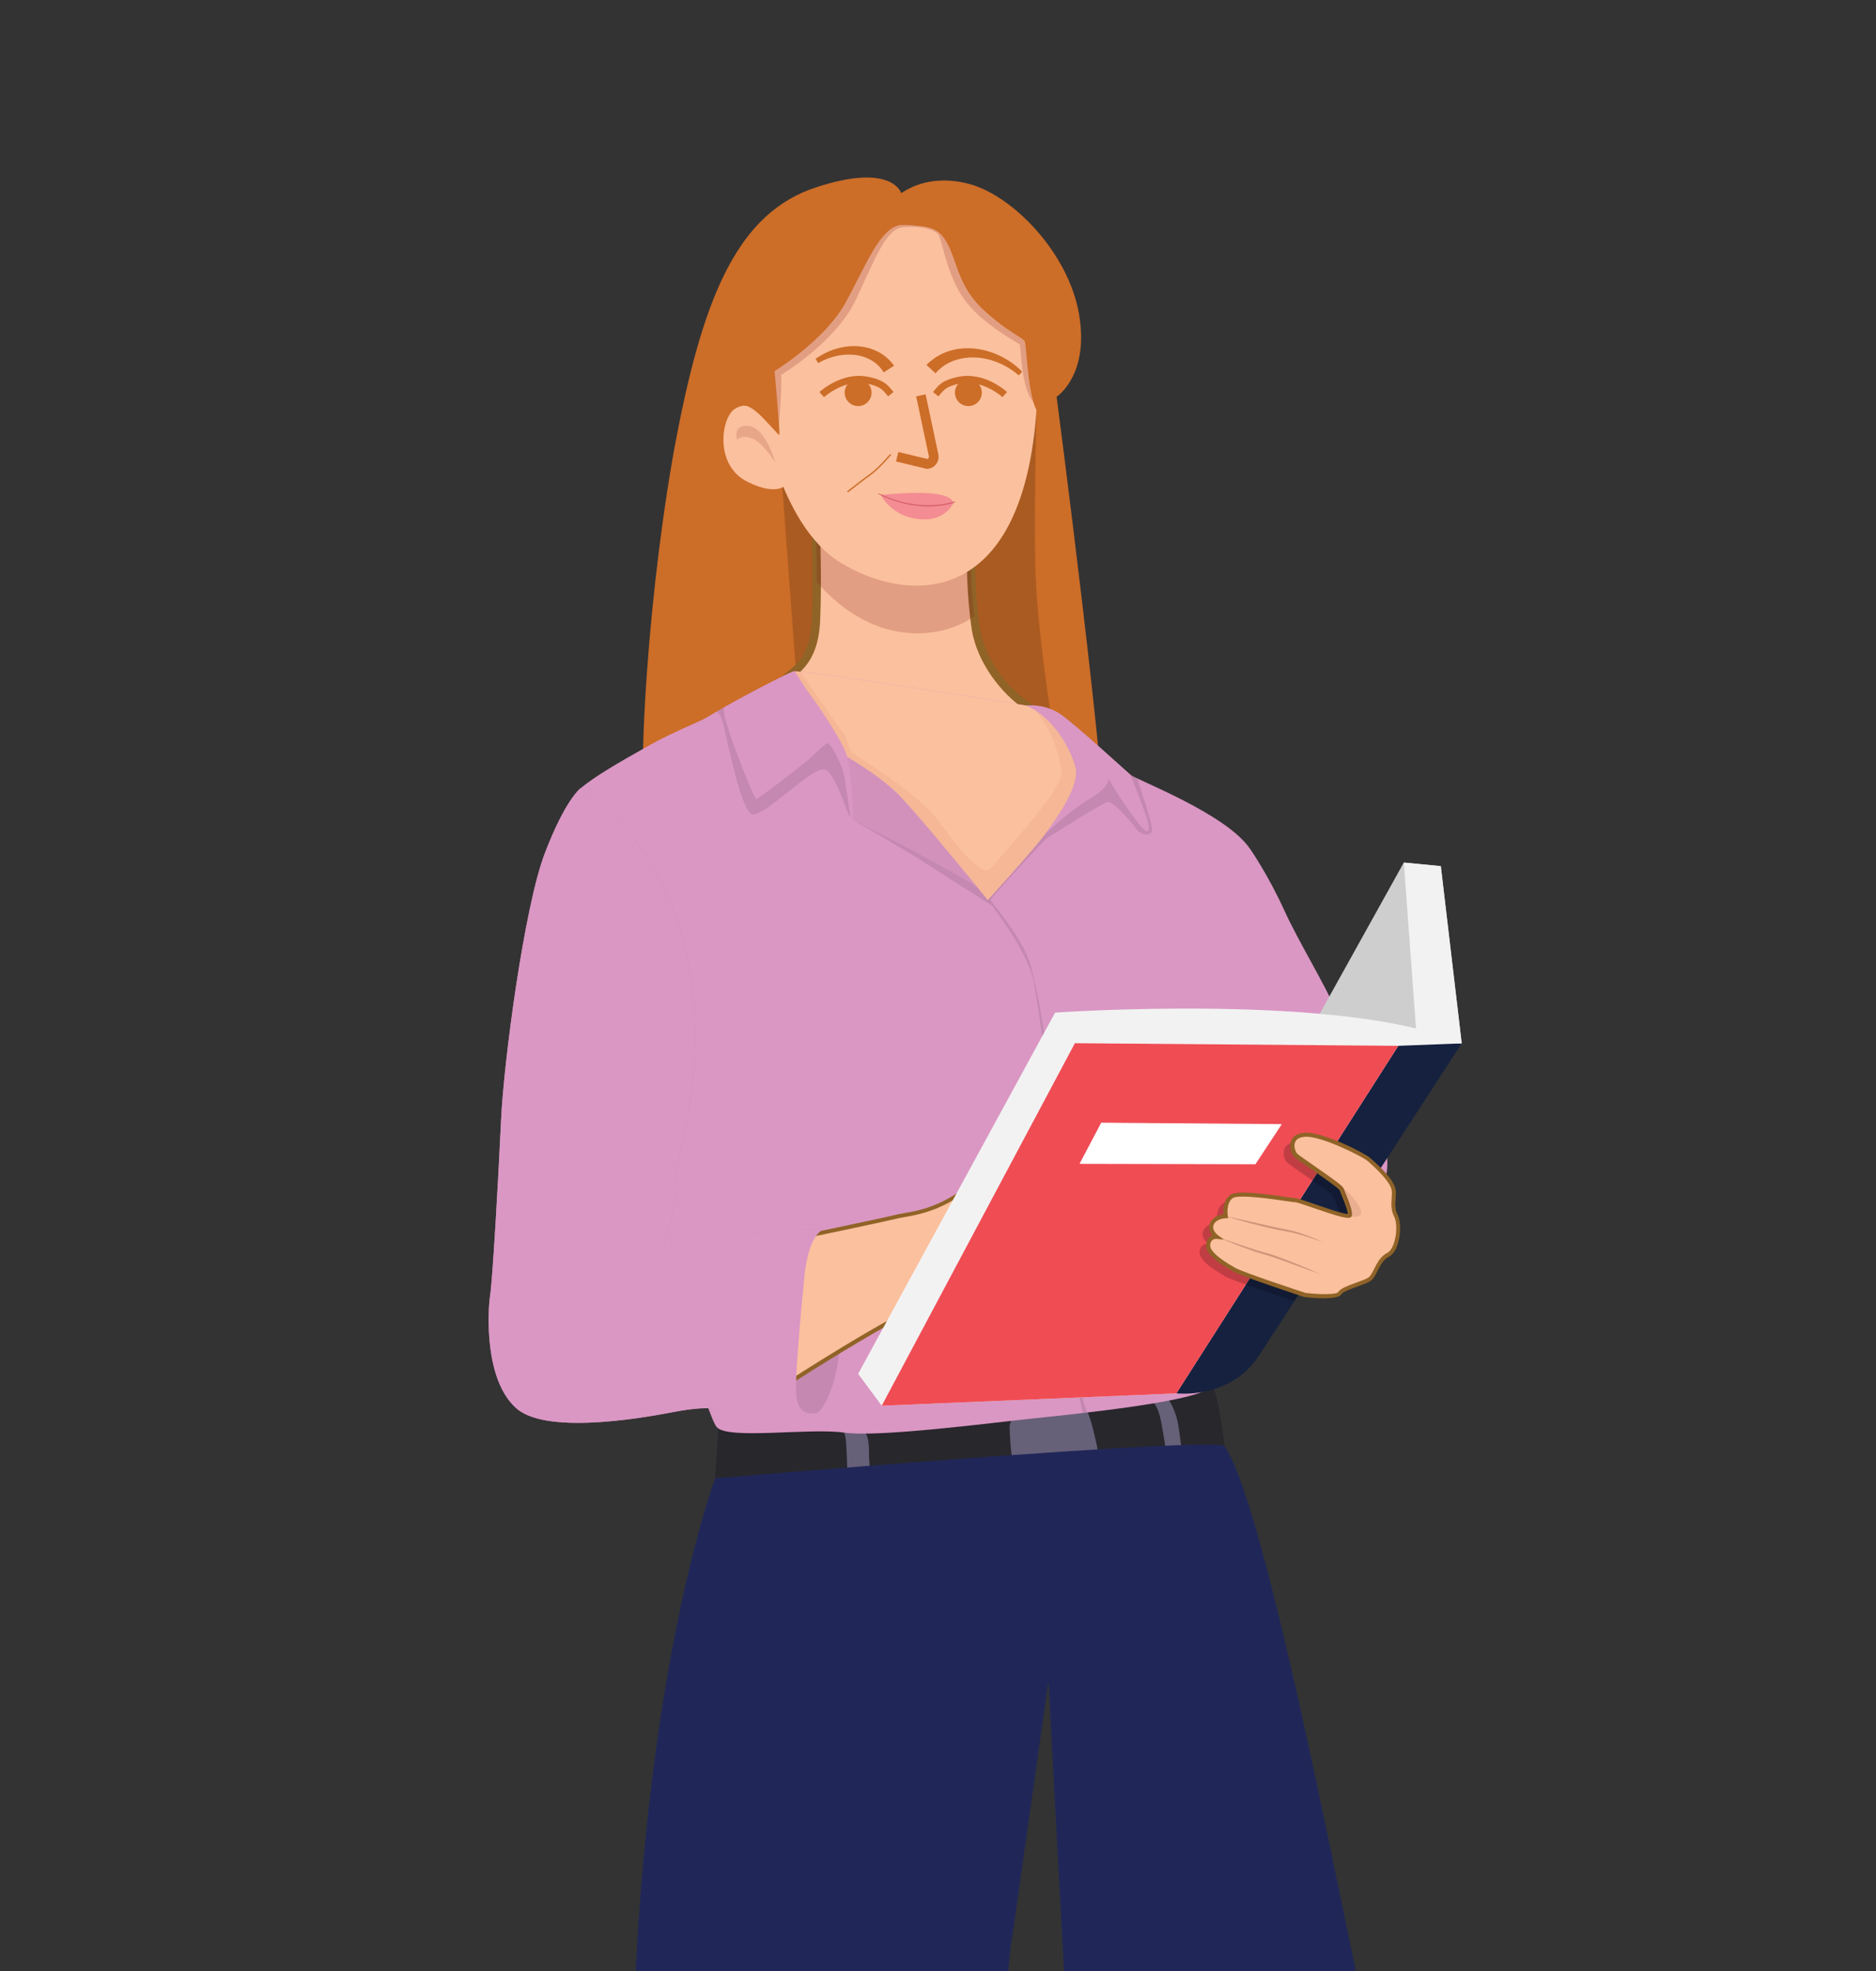 <svg id="eipTmb3l6Zu1" xmlns="http://www.w3.org/2000/svg" xmlns:xlink="http://www.w3.org/1999/xlink" viewBox="0 0 236 248" shape-rendering="geometricPrecision" text-rendering="geometricPrecision" project-id="b0c7c506547e4c1cb0b3ddcfaa3c3436" export-id="c3770640bcc24129ae29fde57c4baffe" cached="false">
<rect x="0" y="0" width="236" height="248" fill="#333333" stroke="none"/>
<style><![CDATA[
#eipTmb3l6Zu63_tr {animation: eipTmb3l6Zu63_tr__tr 2000ms linear infinite normal forwards}@keyframes eipTmb3l6Zu63_tr__tr { 0% {transform: translate(115.263px,63.618px) rotate(4.118deg)} 35% {transform: translate(115.263px,63.618px) rotate(4.118deg)} 55% {transform: translate(115.263px,63.618px) rotate(-9.884deg)} 100% {transform: translate(115.263px,63.618px) rotate(-9.884deg)}} #eipTmb3l6Zu63_ts {animation: eipTmb3l6Zu63_ts__ts 2000ms linear infinite normal forwards}@keyframes eipTmb3l6Zu63_ts__ts { 0% {transform: scale(1,1)} 20.5% {transform: scale(1,1)} 55% {transform: scale(1.351,1.303)} 100% {transform: scale(1.351,1.303)}} #eipTmb3l6Zu68 {animation: eipTmb3l6Zu68_c_o 2000ms linear infinite normal forwards}@keyframes eipTmb3l6Zu68_c_o { 0% {opacity: 1} 34% {opacity: 1} 35% {opacity: 0} 100% {opacity: 0}} #eipTmb3l6Zu87 {animation: eipTmb3l6Zu87_c_o 2000ms linear infinite normal forwards}@keyframes eipTmb3l6Zu87_c_o { 0% {opacity: 0} 34% {opacity: 0} 35% {opacity: 1} 100% {opacity: 1}}
]]></style>
<g transform="translate(61.472 22.34)"><path d="M51.89,1.96c.23-.06,3.24-2.6,8.65-1.13c5.41,1.48,12.4,8.63,13.73,16.35s-2.82,10.4-2.82,10.4s6.62,50.59,6.18,58.02-55.48,8.72-57.49.2.2-36.29,3.6-53.71s7.73-27.65,17.39-30.84s10.77.71,10.77.71h-.01Z" fill="#cc6d28"/><g opacity="0.17"><path d="M70.74,67.7c0,0-1.71-10.88-1.94-17.81s.11-20.62.11-20.62L36.85,37.69L40.63,88.6l7.11,3.09c9.48-.02,19.13-.95,24.8-2.65L70.73,67.71l.01-.01Z" fill="#010101"/></g><path d="M41.09,42.68c0,0,.35,6.7.1,12.9-.15,3.71-1.35,5.43-2.7,6.55-4,3.32-12.19,10.05-12.19,10.05s12.67,10.56,27.68,9.52s18.94-9.74,18.94-9.74.51-1.7-5.23-5.52c-2.55-1.7-5.78-5.47-6.41-9.77C60.49,51.3,60.7,46,60.7,46L41.09,42.68Z" fill="#fbc09d"/><path d="M51.9,82.29c-7.04,0-13.39-2.38-17.63-4.49-5.04-2.51-8.18-5.11-8.31-5.22l-.49-.4.49-.4c.08-.07,8.23-6.77,12.19-10.05c1.09-.9,2.36-2.42,2.51-6.17.25-6.09-.1-12.78-.1-12.85l-.03-.65l20.71,3.51-.02.46c0,.05-.2,5.32.57,10.58.6,4.04,3.62,7.71,6.18,9.41c2.44,1.62,4.1,3.08,4.92,4.34.67,1.03.57,1.61.53,1.76l-.02.07c-.04.09-1.07,2.31-3.99,4.67-2.67,2.15-7.5,4.83-15.39,5.38-.71.05-1.41.07-2.11.07l-.01-.02ZM27.13,72.17c2.48,1.89,13.84,9.91,26.81,9.01c4.18-.29,10.14-1.41,14.76-5.1c2.46-1.97,3.51-3.86,3.71-4.26-.02-.26-.34-1.84-5.01-4.94-2.75-1.83-5.99-5.77-6.64-10.13-.66-4.45-.63-8.9-.6-10.31L41.64,43.3c.08,1.84.27,7.26.07,12.29-.13,3.25-1.02,5.38-2.89,6.93-3.39,2.81-9.84,8.12-11.69,9.64v.01Z" fill="#906327"/><g opacity="0.2"><path d="M60.7,46L41.09,42.68c0,0,.2,3.74.19,8.21c2.79,3.2,7.42,6.87,13.71,6.41c2.47-.18,4.48-.98,6.1-2.1-.56-4.83-.38-9.21-.38-9.21L60.7,46Z" fill="#7c1315"/></g><path d="M34.22,28.99c0,0,2.17,14.65,10.04,19.46c7.88,4.81,21.58,6.05,24.35-15.98C71.38,10.45,58.39,5.68,52.33,5.94c-6.07.26-12.13,3.71-15.65,9.92s-2.46,13.12-2.46,13.12v.01Z" fill="#fbc09d"/><path d="M35.45,30.81c-1.43-1.76-2.8-2.76-4.49-1.7s-2.62,7.07,1.58,9.16s5.07.07,5.06.18c0,.11-2.15-7.64-2.15-7.64Z" fill="#fbc09d"/><path d="M32.05,28.69c.06,0,.75-.24,2.58,1.68s1.88,2.13,1.95,1.9-.61-7.91-.61-7.91s6.24-3.83,8.85-8.48c2.61-4.64,4.51-10.17,7.51-9.93s4.27.17,5.47,2.55s1.37,5.31,4.43,8.14s4.95,3.48,5.19,3.96c.24.49.36,6.64,1.51,8.66c0,0,6.74-20.6-7.19-24.28s-25.17,5.6-26.46,9.31c-1.29,3.7-3.21,14.39-3.21,14.39l-.02.01Z" fill="#cc6d28"/><g opacity="0.15"><path d="M36.09,35.92c0,0-1.2-4.42-3.35-4.66-2.15-.23-1.49,1.73-1.49,1.73s.6-.71,1.97-.14s2.87,3.06,2.87,3.06v.01Z" fill="#7c1315"/></g><g opacity="0.2"><path d="M67.41,20.61c-.24-.49-2.13-1.13-5.19-3.96s-3.22-5.76-4.43-8.14-2.47-2.31-5.47-2.55c-.22,0-.44.02-.66.04-2.63.54-4.44,5.59-6.85,9.89-2.61,4.64-8.85,8.48-8.85,8.48s.41,4.61.56,6.8v0c0,0,.41-5.24.28-6.35c0,0,6.87-4.06,9.45-9.57s3.78-8.83,5.93-9.01s3.63.25,4.26.77.99,4.74,3.21,8.06c2.22,3.31,7.01,5.73,7.16,5.94.16.21.15,5.41,1.68,7.23v0c-.76-2.57-.88-7.2-1.09-7.62l.01-.01Z" fill="#7c1315"/></g><path d="M29,154.29l-.08,3.12c0,0-.42,5.41-.44,6.26c0,0,12.62,1.26,34.56.32c21.94-.93,29.01-4.08,29.53-4.35c0-.3-.57-4.99-1.32-7.23s-4.07-2.4-4.07-2.4l-13.44-.29-42.77,3.91-1.97.67v-.01Z" fill="#28272c"/><path d="M44.72,157.91c0,0,1.09-.31,2.18-.22s.92,2.53.95,3.33.42,3.98-.24,4.32-2.85.68-2.84.12.4-2.02.32-3.76-.08-3.16-.36-3.78l-.01-.01Z" fill="#676079"/><path d="M83.68,154.22c0,0,.55.44.9,2.23.35,1.78.78,4.66.85,5.43.08.77-.11,1.05.14,1.04.25,0,1.65-.32,1.76-.73s-.42-4.45-.66-5.66c-.24-1.22-1.04-2.86-1.36-2.95s-1.64.46-1.63.65v-.01Z" fill="#676079"/><path d="M66.85,155.68c-.77.12-1.33.79-1.31,1.56.05,2.35.37,7.17,2.09,7.3c2.27.17,9.06-.51,9.35-1.31.28-.79-1.19-7.6-1.78-8.06-.46-.36-5.79.11-8.34.5l-.01.01Z" fill="#676079"/><path d="M95.8,84.48c0,0,2.28,3.28,4.32,7.78c1.77,3.89,5.29,9.61,6.55,12.72s5.78,15.43,6.11,16.64.5,4.15-.27,4.36-1,1.26-1.5,2.13c-.49.86-2.2,2.76-4.66,3.45s-6.67.71-6.94.68-2.05.48-2.93-.06-4.17-2.09-5.14-4.34-2.57-16.39-2.01-21.91c.56-5.53,4.89-20.96,6.46-21.44l.01-.01Z" fill="#da97c3"/><path d="M11.52,76.87c1.9-1.56,4.58-3.13,8.86-5.53c2.56-1.44,6.3-2.97,6.81-3.28c4.25-2.54,10.38-5.68,11.18-5.93.89-.28,29.31,4.31,29.31,4.31s2.31-.3,4.38,1.19s7.9,6.86,8.65,7.5c.76.64,12.15,4.94,15.08,9.35c0,0-4.02,23.7-4.1,27.56s-1.1,37.91-.87,39.87-17.86,3.75-22.55,4.24c-4.68.49-19.22,2.39-23.56,1.76-4.33-.63-14.78.95-16.05-.73-1.26-1.68-6.79-20.23-7.55-26.2-.76-5.96,2.42-31.34,2.45-32.41.02-1.06-12.05-21.7-12.05-21.7h.01Z" fill="#da97c3"/><path d="M11.52,76.87c0,0-1.9,1.44-4.47,8.19s-5.15,26.13-5.49,33.57c-.34,7.45-1.06,19.95-1.37,21.98s-.77,10.72,3.33,14.27c4.09,3.55,17.64.83,19.78.43s4.72-.74,5.64-.14s3.15,2.2,5.36,2.25s4.1-.89,4.38-1.24c.27-.35,1.84-.76,2.46-.7s2.5-2.79,2.97-7.79.58-14.54-1.84-15.17c-2.43-.63-12.01.7-15.68,1.25s-4.57.66-4.57.66s1.77-5.29,1.56-7.78.99-4.5,1.94-11.58s1.99-26.81-13.99-38.2h-.01Z" fill="#da97c3"/><g opacity="0.1"><path d="M38.38,62.14c-.71.22-5.61,2.71-9.67,5.05.24.18.57.62.83,1.68.48,1.95,2.16,10.52,3.51,11.2s7.64-5.99,9.17-5.6s3.05,6.36,3.31,5.91-.37-6.47-.37-6.47l-3.64-9.64c0,0-.94-.99-2-2.07-.65-.07-1.06-.09-1.15-.07l.01.01Z" fill="#010101"/></g><g opacity="0.1"><path d="M80.72,75.13c-.51-.43-3.35-3.03-5.77-5.13l-.95.26-7.02,4.6c0,0-4.36,2.86-4.63,3.12s-.47,3.22-.5,4.47.92,8.44.92,8.44s5.1,6.38,5.81,10.3s2.49,16.24,2.01,19.97c-.48,3.72,1.66,27.6,2.69,29.22.53.84,1.07,3.09,1.46,5.07.18-.02.37-.04.55-.07-.47-1.24-1.27-4.39-1.41-4.67-.17-.33-.97-1.57-.98-3.75s-2.42-19.46-1.86-23.35-.31-9.59-.65-12.35-1.23-8.72-2.22-12.18c-.99-3.45-5.03-7.98-5.03-8.19s6.64-7.46,7.06-7.74c.42-.29,7.05-4.49,7.7-4.6.65-.1,2.85,2.43,3.56,3.39s2.05.96,2.01.04-1.88-6.39-1.88-6.39v0c-.48-.23-.8-.39-.9-.48l.03.02Z" fill="#010101"/></g><path d="M38.38,62.14c-.15.05-.49.19-.96.42l2.27,4.64l2.7,2.54l2.09,2.8c0,0,4.63,2.59,7.19,5.22s11.12,13.14,11.12,13.14s5.45-5.95,7.19-8.26s4.4-6.21,3.87-8.39-2.73-6.31-6.15-7.8c0,0-28.42-4.58-29.31-4.31h-.01Z" fill="#fbc09d"/><path d="M51.66,77.75c-2.56-2.63-7.19-5.22-7.19-5.22l.88,4.72.36,3.5c0,0,14.92,7.51,15.99,8.82c0,0,0,0,0,0-2.38-2.9-8.04-9.77-10.05-11.83l.01.01Z" fill="#da97c3"/><g opacity="0.04"><path d="M51.66,77.75c-2.56-2.63-7.19-5.22-7.19-5.22l.88,4.72.36,3.5c0,0,14.92,7.51,15.99,8.82c0,0,0,0,0,0-2.38-2.9-8.04-9.77-10.05-11.83l.01.01Z" fill="#010101"/></g><g opacity="0.1"><path d="M62.78,90.89c0,0-.45-.55-1.17-1.43.03.04.07.08.1.12v0c0,0,0,0,0,0s0,0,0,0c-1.07-1.31-15.99-8.82-15.99-8.82s6.6,3.8,8.87,5.27c2.28,1.47,8.74,5.58,8.74,5.58l-.55-.72Z" fill="#010101"/></g><g opacity="0.06"><path d="M73.83,74.24c-.47-1.96-2.3-5.48-5.13-7.26c2.09,2.27,3.23,5.77,3.36,7.95s-7.99,10.84-8.9,12-3.86-2.15-6.44-5.8c-2.58-3.64-9.97-8.02-10.77-8.57s-.66-1.79-1.41-2.74c-.65-.81-4.58-6.53-5.61-8.05c0,0,0,0,0,0-.25.27-.4.4-.4.4-.01-.02-.02-.04-.04-.06-.05,0-.09,0-.11.01-.02,0-.04.01-.06.02c0,0-.02,0-.02,0-.02,0-.03.01-.05.02c0,0-.02,0-.03.01-.02,0-.04.02-.06.02-.01,0-.02,0-.03.01-.18.07-.42.18-.71.32l2.27,4.64l2.7,2.54l2.09,2.8c0,0,4.63,2.59,7.19,5.22s11.12,13.14,11.12,13.14s5.45-5.95,7.19-8.26s4.4-6.21,3.87-8.39l-.02.03Z" fill="#951a1d"/></g><path d="M82.96,81.21c-.21-1.04-2.23-6.08-2.23-6.08-.76-.64-6.58-6-8.65-7.5-2.07-1.49-4.38-1.19-4.38-1.19c3.41,1.49,5.62,5.61,6.15,7.8s-2.13,6.08-3.87,8.39c0,0,3.11-2.99,5.66-4.48c2.55-1.48,2.33-2.55,2.33-2.55s.83,1.41,1.03,1.74s2.52,3.78,3.22,4.48c.69.7.97.44.75-.6l-.01-.01Z" fill="#da97c3"/><path d="M40.56,65.23c-.31-.37-1.52-2.24-2.07-3.11-.05,0-.09,0-.11.01-.65.2-4.89,2.35-8.74,4.52v0c0,0-.46.27,1.26,4.92s2.61,6.49,2.74,6.63s5.43-4.01,6.21-4.64s2.43-2.34,2.79-2.38s1.59,2.24,1.98,3.64c.38,1.4.88,6.44,1.1,5.94s-.1-5.86-.59-7.82-4.16-7.22-4.57-7.7v-.01Z" fill="#da97c3"/><g opacity="0.1"><path d="M11.52,76.87c0,0-1.9,1.44-4.47,8.19s-5.15,26.13-5.49,33.57c-.34,7.45-1.06,19.95-1.37,21.98s-.77,10.72,3.33,14.27c4.09,3.55,17.64.83,19.78.43s4.72-.74,5.64-.14s3.15,2.2,5.36,2.25s4.1-.89,4.38-1.24c.27-.35,1.84-.76,2.46-.7s2.5-2.79,2.97-7.79.58-14.54-1.84-15.17c-2.43-.63-12.01.7-15.68,1.25s-4.57.66-4.57.66s1.77-5.29,1.56-7.78.99-4.5,1.94-11.58s1.99-26.81-13.99-38.2h-.01Z" fill="#010101"/></g><path d="M40.05,133.17c0,0,9.63-2.01,11.15-2.39s4.06-.41,7.53-2.56c3.46-2.14,9.55-6.36,10.44-6.56s8.74.19,9.8.21s6.51,8.26,7.02,9.16-.93,1.81-2.51,1.31c0,0,.65,1.18.24,2.06-.42.88-2.91-.73-2.91-.73s1.11,1.93.35,2.49-2.44-.05-2.88-.06-.18,1.99-3.94,1.56c-3.76-.44-7.09-.38-7.76-.39s-3.42,2.32-7.92,3.02-21.09,11.52-21.09,11.52l2.51-18.64h-.03Z" fill="#fbc09d"/><path d="M37.21,152.34l2.61-19.39.18-.04c.1-.02,9.64-2.01,11.14-2.39.33-.08.7-.15,1.13-.22c1.54-.27,3.64-.64,6.32-2.3c1.27-.79,2.91-1.86,4.5-2.9c3.37-2.21,5.45-3.56,6.02-3.69.67-.15,4.62,0,8.27.15.76.03,1.36.06,1.6.06s.81.02,3.92,4.36c1.61,2.25,3.07,4.5,3.32,4.93.22.38.18.81-.11,1.16-.38.47-1.21.8-2.19.65.17.47.32,1.19.03,1.8-.09.19-.24.31-.45.37-.55.16-1.45-.23-2.1-.57.27.68.49,1.62-.1,2.05-.66.49-1.8.24-2.54.08-.18-.04-.34-.07-.45-.09-.03.04-.06.11-.09.16-.3.56-.93,1.74-3.92,1.39-3.2-.37-6.06-.38-7.28-.39-.2,0-.36,0-.46,0c0,0,0,0,0,0-.14,0-.64.27-1.12.53-1.36.75-3.64,2-6.76,2.48-4.39.68-20.82,11.37-20.99,11.48l-.48.31v.02Zm3.08-18.95l-2.41,17.89c2.8-1.81,16.59-10.61,20.72-11.25c3.03-.47,5.25-1.7,6.58-2.43.7-.38,1.09-.6,1.37-.6h.01c.1,0,.25,0,.45,0c1.23,0,4.1.01,7.34.39c2.64.31,3.14-.62,3.4-1.12.11-.21.24-.44.5-.44h.01c.14,0,.34.05.6.1.62.13,1.65.36,2.12.01.44-.32-.09-1.59-.42-2.15l-.53-.93.9.58c.67.43,1.92,1.07,2.41.93.08-.02.11-.06.12-.1.35-.74-.22-1.81-.23-1.82l-.32-.58.62.2c.96.31,1.82.04,2.15-.36.15-.18.17-.38.06-.57-.85-1.49-5.93-8.92-6.8-9.03-.24,0-.81-.03-1.61-.06-2.43-.1-7.47-.31-8.13-.16-.52.12-3.35,1.98-5.85,3.62-1.59,1.04-3.23,2.12-4.51,2.91-2.77,1.71-4.93,2.09-6.5,2.37-.42.07-.78.14-1.09.22-1.41.35-9.61,2.07-10.97,2.35l.01.03Z" fill="#906327"/><g opacity="0.25"><path d="M83.47,132.34c-.96-.98-1.9-1.99-2.83-2.99-.47-.5-.93-1-1.4-1.5-.47-.49-.94-.99-1.43-1.45-.12-.11-.25-.22-.37-.31-.06-.04-.13-.08-.19-.11l-.1-.05-.11-.05-.23-.1-.24-.09-.24-.09-.24-.09c-.64-.23-1.29-.44-1.94-.65-1.3-.42-2.61-.83-3.92-1.27c1.36.24,2.7.54,4.03.89l.5.13.5.14c.17.05.33.1.5.15s.33.1.49.16c.17.05.33.11.49.17l.25.09.25.1.12.05.13.07c.08.04.17.08.25.15.16.11.29.23.42.35.51.48.98.98,1.44,1.5s.91,1.03,1.35,1.56c.88,1.06,1.73,2.13,2.54,3.25l-.02-.01Z" fill="#fbc09d"/><path d="M83.28,132.52c-.96-.98-1.9-1.99-2.81-2.97l-.02-.02c-.19-.2-.39-.41-.58-.62-.27-.29-.55-.59-.82-.88l-.12-.12c-.42-.44-.86-.9-1.31-1.31-.14-.13-.25-.22-.35-.3-.03-.03-.08-.05-.12-.07l-.13-.07-.33-.14-.7-.26c-.49-.18-.99-.34-1.48-.5l-1.39-.45c-.98-.31-1.99-.63-2.98-.97l.13-.51c1.28.22,2.61.52,4.05.89l.5.13.5.14c.11.03.23.07.34.1l.16.05c.17.05.33.1.5.16.15.05.31.1.5.17l.24.09.4.17.17.09c.07.04.16.08.24.15.17.13.32.26.44.36.53.5,1.02,1.02,1.46,1.51.49.55.93,1.05,1.36,1.57.97,1.17,1.81,2.24,2.55,3.26l-.4.34v.01Z" fill="#906327"/></g><g opacity="0.25"><path d="M80.79,133.67c-.84-.57-1.66-1.17-2.48-1.77l-2.43-1.82c-.2-.15-.4-.3-.61-.44-.1-.07-.2-.15-.31-.22l-.31-.21-.31-.19c-.11-.05-.22-.11-.33-.17-.11-.05-.22-.11-.34-.16-.11-.05-.23-.1-.34-.15-.92-.39-1.88-.72-2.84-1.06c1.01.14,2.01.37,2.98.69.24.08.49.17.73.27.12.05.24.11.36.16.12.06.23.13.35.19.45.27.86.57,1.27.87.82.61,1.61,1.25,2.38,1.91.77.67,1.52,1.35,2.23,2.08v.02Z" fill="#fbc09d"/><path d="M82.74,135.3l-2.1-1.42c-.82-.55-1.58-1.11-2.49-1.78l-2.43-1.82c-.07-.05-.14-.1-.21-.15-.13-.1-.26-.19-.39-.28l-.11-.08c-.06-.05-.13-.09-.19-.14l-.31-.21-.29-.17c0,0-.09-.05-.13-.07-.06-.03-.12-.06-.18-.09l-.09-.04c-.08-.04-.16-.07-.24-.11-.12-.05-.23-.1-.34-.15-.78-.33-1.6-.62-2.4-.9l-2.8-1l2.49.34c1.02.14,2.04.38,3.03.7.25.08.5.18.74.28.09.04.18.08.27.12l.11.05c.12.06.24.13.35.19.46.28.88.57,1.3.88.76.56,1.54,1.19,2.39,1.93.93.8,1.62,1.45,2.25,2.1l1.76,1.81.01.01Z" fill="#906327"/></g><g opacity="0.25"><path d="M78.26,136.1c-.82-.27-1.61-.59-2.4-.93s-1.56-.7-2.33-1.08c-.38-.19-.76-.39-1.14-.6-.19-.1-.38-.22-.56-.32s-.37-.19-.55-.28c-.38-.18-.77-.33-1.17-.47-.4-.15-.8-.28-1.21-.41.43.02.86.09,1.28.17.42.09.84.2,1.25.35.21.08.41.16.61.25.21.1.38.19.57.29l1.14.57c.76.38,1.52.77,2.28,1.17.75.41,1.5.82,2.23,1.28v.01Z" fill="#fbc09d"/><path d="M80.2,137.02l-2.02-.67c-.88-.29-1.72-.64-2.42-.93-.8-.34-1.59-.71-2.34-1.08-.37-.19-.76-.38-1.15-.6-.11-.06-.23-.13-.35-.2-.07-.04-.14-.08-.21-.12-.15-.08-.31-.17-.54-.27-.35-.16-.74-.32-1.15-.46-.39-.14-.78-.27-1.21-.41l-1.9-.61l1.99.1c.49.02.96.11,1.32.18.52.11.92.22,1.29.36.26.09.45.18.63.26.11.05.22.11.33.16.08.04.16.08.25.12l1.14.57c.85.42,1.6.81,2.28,1.17.73.39,1.5.82,2.24,1.29l1.8,1.14h.02Z" fill="#906327"/></g><g opacity="0.17"><path d="M68.29,122.08c-.68.39-1.66,1.01-2.77,1.73L53.48,142.36c1.98-1.01,3.71-1.76,4.84-2.02l9.96-18.27.01.01Z" fill="#7c1315"/></g><path d="M26.58,133.77c-3.67.55-4.57.66-4.57.66s1.77-5.29,1.56-7.78.99-4.5,1.94-11.58s1.99-26.81-13.99-38.2c0,0-1.9,1.44-4.47,8.19s-5.15,26.13-5.49,33.57c-.34,7.45-1.06,19.95-1.37,21.98s-.77,10.72,3.33,14.27c4.09,3.55,17.64.83,19.78.43s4.72-.74,5.64-.14s3.15,2.2,5.36,2.25s4.1-.89,4.38-1.24c.22-.28,1.24-.59,1.96-.68-1.35-.04-1.84-.96-1.97-2.46-.14-1.66.54-9.78,1.06-14.86s2.21-5.73,2.21-5.73c-2.84-.47-11.84.79-15.37,1.31l.01.01Z" fill="#da97c3"/><path d="M65.37,225.66c.24-2.68.4-4.13.47-4.09.14.09.45,1.62.85,4.09v0c-.4-2.47-.71-4-.85-4.09l4.58-32.39l1.96,36.48h36.71c-4.52-21.85-12.12-59.77-16.51-66.03-.93-1.33-64.09,4.03-64.09,4.03s-7.94,21.07-10,62h46.89-.01Z" fill="#202758"/><circle r="1.69" transform="translate(46.48 27.06)" fill="#cc6d28"/><path d="M42.2,27.63l-.59-.64c.11-.1,2.81-2.55,6.01-1.94.54.1,1.24.26,1.86.59.63.33,1,.79,1.4,1.28l.05.06-.68.55-.05-.06c-.36-.45-.65-.81-1.13-1.06-.52-.28-1.14-.42-1.62-.51-2.77-.53-5.23,1.71-5.26,1.73h.01Z" fill="#cc6d28"/><circle r="1.69" transform="translate(60.35 27.06)" fill="#cc6d28"/><path d="M64.64,27.63c0,0-2.49-2.26-5.26-1.73-.48.09-1.1.23-1.62.51-.47.25-.76.61-1.13,1.06l-.05.06-.68-.55.05-.06c.39-.49.76-.94,1.4-1.28.63-.33,1.32-.49,1.86-.59c3.21-.61,5.9,1.84,6.01,1.94l-.59.64.3-.32-.3.32h.01Z" fill="#cc6d28"/><path d="M49.69,24.52c-.73-1.29-2.17-2.05-3.65-2.21-1.57-.18-3.2.24-4.58,1.03c0,0-.34-.53-.34-.53.71-.5,1.5-.91,2.34-1.19c1.72-.57,3.66-.59,5.34.21.86.4,1.63,1.04,2.2,1.84l-1.31.85v0Z" fill="#cc6d28"/><path d="M55.08,23.57c3.38-3.4,8.93-2.33,12.04.86c0,0-.43.46-.43.46-.77-.66-1.63-1.2-2.55-1.58-2.59-1.14-6.03-.94-7.92,1.32c0,0-1.15-1.06-1.15-1.06v0h.01Z" fill="#cc6d28"/><path d="M55.15,36.66l-3.9-.94.29-1.19l3.66.88c.07-.03.11-.07.13-.1.03-.04.07-.12.05-.24l-1.6-7.54l1.19-.25l1.6,7.54c.09.42,0,.85-.25,1.2s-.63.57-1.05.62h-.11l-.01.02Z" fill="#cc6d28"/><path d="M45.21,39.61l-.11-.14c0,0,1.64-1.3,2.8-2.13c1.15-.82,2.6-2.54,2.61-2.56l.13.11c0,0-1.47,1.75-2.64,2.59-1.16.83-2.78,2.11-2.79,2.12v.01Z" fill="#cc6d28"/></g><g id="eipTmb3l6Zu63_tr" transform="translate(115.263,63.618) rotate(4.118)"><g id="eipTmb3l6Zu63_ts" transform="scale(1,1)"><g transform="translate(-4.865,-1.669)"><path d="M9.52,0.98c0,0-.73,2.15-3.5,2.34C1.95,3.59,0.3,0.6,0.3,0.6l9.22.38Z" fill="#f38c93"/><path d="M0.44,0.65c0,0,8.37-1.66,9.08.33c0,0-5.95,1.3-9.08-.33Z" fill="#f38c93"/><g opacity="0.5"><path d="M5.44,1.67c-1.52,0-3.37-.26-5.41-1.1C0,0.56,-0.01,0.53,0,0.5s.04-.04.07-.03c5.47,2.24,9.54.34,9.59.33.03-.01.06,0,.07.03s0,.06-.03.07-1.67.78-4.26.78v-.01Z" fill="#ac1e23"/></g></g></g></g><g id="eipTmb3l6Zu68" transform="translate(107.952 108.525)"><polygon points="75.93,22.75 73.3,0.45 68.65,0 55.88,22.97 75.93,22.75" fill="#f2f2f2"/><g opacity="0.15"><polygon points="75.93,22.75 73.3,0.45 68.65,0 55.88,22.97 75.93,22.75" fill="#010101"/></g><path d="M2.97,68.34L0,64.33L24.78,18.88c0,0,36.82-2.58,51.14,3.88L40.04,66.79L2.96,68.34h.01Z" fill="#f2f2f2"/><path d="M75.93,22.75l-7.98.31L40.04,66.78c0,0,6.78.84,10.4-4.77L75.93,22.75Z" fill="#15213f"/><polygon points="67.95,23.06 27.27,22.73 2.97,68.34 40.04,66.79 67.95,23.06" fill="#f04c54"/><polygon points="53.3,32.91 30.58,32.73 27.85,37.91 49.98,37.96 53.3,32.91" fill="#fff"/><polygon points="73.99,22.77 75.93,22.75 73.3,0.45 68.65,0 70.18,20.86 73.99,22.77" fill="#f2f2f2"/><g opacity="0.2"><path d="M64.84,39.84c-.48-.51-1.05-1.05-1.65-1.57-.67-.58-5.93-3.28-8.08-3.12-2.15.15-1.62,2.11-1.15,2.58.37.36,3.52,2.44,5,3.57.03.02.06.05.09.07.02.02.05.04.07.06.03.02.05.04.08.06.02.02.05.04.07.05.02.02.05.04.07.06s.04.03.06.05.04.03.06.05.04.03.05.05c.02.01.03.03.05.04.02.02.03.03.05.04.01.01.02.02.03.03.01.02.03.03.04.04c0,0,.01.02.02.02.01.02.02.04.03.05.18.47,1.2,2.76,1.04,3.3c0,.02-.02.03-.03.04c0,0-.01,0-.02,0s-.03.01-.04.02c0,0-.02,0-.02,0-.02,0-.04,0-.07,0c0,0-.01,0-.02,0-1.07.02-6.05-1.97-6.64-1.98-.65-.02-7.04-1.22-8.05-.46s-.71,2.46-.71,2.46-1.27,0-1.72.92.59,1.69.59,1.69-1.02-.1-1.08,1.05s2.19,2.46,3.29,3.09c.98.56,7.26,2.64,8.62,3.09l9.98-15.37-.01.02Z" fill="#010101"/></g><path d="M56.21,54.41c0,0-7.78-2.55-8.88-3.17-1.1-.63-3.35-1.94-3.29-3.09s1.08-1.05,1.08-1.05-1.04-.77-.59-1.69s1.72-.92,1.72-.92-.31-1.7.71-2.46c1.01-.76,7.4.44,8.05.46s6.67,2.45,6.84,1.91-.86-2.83-1.04-3.3-5.3-3.79-5.77-4.26-1.01-2.42,1.15-2.58s7.42,2.55,8.08,3.12c1.58,1.37,2.91,2.81,3.09,3.8.17.93-.32,2.05.29,3.27s.21,4.32-1.02,4.92-1.57,2.49-2.26,3.01-3.39,1.12-3.79,1.8-4.39.22-4.39.22l.02.01Z" fill="#fbc09d"/><path d="M58.66,54.83c-.91,0-1.89-.09-2.48-.16h-.05c-.32-.12-7.82-2.57-8.93-3.21-1.73-.98-3.48-2.15-3.42-3.33.02-.44.17-.77.43-1c.11-.1.24-.17.36-.21-.32-.4-.58-1-.27-1.63.38-.77,1.22-.98,1.66-1.04-.04-.56-.03-1.78.84-2.43.8-.6,4.06-.18,7.05.25.55.08,1.03.15,1.16.16.27,0,1.06.28,2.44.75c1.36.47,3.58,1.24,4.15,1.24v0c0-.35-.3-1.24-.9-2.67-.06-.15-.11-.27-.14-.35-.2-.3-2.3-1.75-3.55-2.62-1.22-.84-1.97-1.37-2.16-1.56-.34-.34-.68-1.24-.4-1.98.16-.43.59-.97,1.71-1.05c2.24-.16,7.53,2.54,8.27,3.19c1.94,1.68,3.01,3.01,3.18,3.95.07.37.04.75,0,1.16-.05.66-.1,1.33.26,2.05.42.83.41,2.47-.01,3.73-.18.54-.53,1.25-1.12,1.54-.66.32-1.05,1.09-1.4,1.77-.26.52-.49.97-.81,1.21s-.94.47-1.67.73c-.79.29-1.87.68-2.06.99-.23.39-1.16.51-2.17.51l.03.01Zm-2.39-.68c2.02.23,3.93.19,4.11-.09.26-.45,1.09-.77,2.33-1.22.63-.23,1.28-.46,1.53-.66.23-.18.44-.59.67-1.04.38-.76.82-1.61,1.63-2.01.34-.16.64-.6.86-1.24.38-1.12.4-2.62.04-3.33-.42-.84-.37-1.63-.32-2.32.03-.37.05-.72,0-1.03-.14-.79-1.21-2.09-3.01-3.65-.67-.58-5.88-3.2-7.89-3.06-.68.05-1.1.29-1.26.71-.2.54.08,1.22.28,1.42.17.17,1.15.84,2.09,1.5c2.65,1.84,3.62,2.54,3.73,2.85.03.07.08.19.14.34.66,1.6,1.04,2.68.9,3.13-.03.09-.09.16-.18.21-.4.2-1.69-.19-4.63-1.2-.98-.34-2.08-.72-2.29-.72-.16,0-.53-.06-1.23-.16-1.79-.26-5.97-.87-6.66-.35-.87.65-.61,2.19-.61,2.21l.05.31h-.31c0,0-1.11.02-1.49.77-.35.71.47,1.33.51,1.36l.75.56-.93-.09c0,0-.32-.02-.54.17-.15.13-.24.35-.25.63-.05,1.02,2.37,2.4,3.16,2.85c1.03.59,8.32,2.98,8.81,3.14l.01.01Z" fill="#906327"/><g opacity="0.25"><path d="M46.25,44.49c1.03.22,2.06.45,3.08.68l1.54.35c.51.12,1.03.24,1.54.35.51.12,1.02.22,1.54.31.52.1,1.04.24,1.54.4c1.01.32,1.99.71,2.94,1.17-.99-.36-1.99-.7-3-.98-.51-.14-1.01-.27-1.53-.35-.52-.09-1.04-.19-1.55-.3-1.03-.23-2.05-.48-3.07-.75s-2.03-.56-3.04-.87l.01-.01Z" fill="#4b1212"/></g><g opacity="0.25"><path d="M45.12,47.1c.55.18,1.1.37,1.65.55l1.65.56c.55.18,1.1.37,1.65.54.28.09.55.17.83.25.14.04.28.07.41.11.14.04.29.07.43.12c1.11.35,2.19.78,3.27,1.21s2.14.89,3.2,1.38c-.55-.19-1.09-.4-1.64-.59l-1.63-.6c-.54-.2-1.09-.4-1.63-.59-.54-.2-1.09-.39-1.64-.56-.14-.05-.27-.08-.41-.12s-.28-.07-.42-.12c-.28-.08-.56-.17-.83-.26-.55-.19-1.1-.38-1.64-.59-1.09-.4-2.16-.84-3.23-1.3l-.02.01Z" fill="#4b1212"/></g><g opacity="0.1"><path d="M60.03,40.39v0c.44.34.75.6.79.7.18.47,1.2,2.76,1.04,3.3-.02.05-.09.08-.2.08v0c0,0,1.26.32,1.59-.23.32-.54-1.34-3.06-3.21-3.85h-.01Z" fill="#4b1212"/></g></g><g id="eipTmb3l6Zu87" transform="translate(145.912 107.845)" opacity="0"><path d="M38.68,22.75l-7.98.31L2.79,66.79c0,0,6.78.84,10.4-4.77L38.68,22.76v-.01Z" fill="#15213f"/><polygon points="36.74,22.77 38.68,22.75 36.05,0.45 31.4,0 30.93,22.86 36.74,22.77" fill="#f2f2f2"/><polygon points="31.4,0 0,44.08 2.79,66.79 30.93,22.86 31.4,0" fill="#f04c54"/><g opacity="0.2"><path d="M27.58,39.84c-.48-.51-1.05-1.05-1.65-1.57-.67-.58-5.93-3.28-8.08-3.12-2.15.15-1.62,2.11-1.15,2.58.37.36,3.52,2.44,5,3.57.03.02.06.05.09.07.02.02.05.04.07.06.03.02.05.04.08.06.02.02.05.04.07.05.02.02.05.04.07.06s.04.03.06.05.04.03.06.05.04.03.05.05c.02.01.03.03.05.04.02.02.03.03.05.04.01.01.02.02.03.03.01.02.03.03.04.04c0,0,.01.02.02.02.01.02.02.04.03.05.18.47,1.2,2.76,1.04,3.3c0,.02-.02.03-.03.04c0,0-.01,0-.02,0s-.03.01-.04.02c0,0-.02,0-.02,0-.02,0-.04,0-.07,0c0,0-.01,0-.02,0-1.07.02-6.05-1.97-6.64-1.98-.65-.02-7.04-1.22-8.05-.46s-.71,2.46-.71,2.46-1.27,0-1.72.92.59,1.69.59,1.69-1.02-.1-1.08,1.05s2.19,2.46,3.29,3.09c.98.56,7.26,2.64,8.62,3.09l9.98-15.37-.01.02Z" fill="#010101"/></g><path d="M18.96,54.41c0,0-7.78-2.55-8.88-3.17-1.1-.63-3.35-1.94-3.29-3.09s1.08-1.05,1.08-1.05-1.04-.77-.59-1.69s1.72-.92,1.72-.92-.31-1.7.71-2.46c1.01-.76,7.4.44,8.05.46s6.67,2.45,6.84,1.91-.86-2.83-1.04-3.3-5.3-3.79-5.77-4.26-1.01-2.42,1.15-2.58s7.42,2.55,8.08,3.12c1.58,1.37,2.91,2.81,3.09,3.8.17.93-.32,2.05.29,3.27s.21,4.32-1.02,4.92-1.57,2.49-2.26,3.01-3.39,1.12-3.79,1.8-4.39.22-4.39.22l.02.01Z" fill="#fbc09d"/><path d="M21.41,54.83c-.91,0-1.89-.09-2.48-.16h-.05c-.32-.12-7.82-2.57-8.93-3.21-1.73-.98-3.48-2.15-3.42-3.33.02-.44.17-.77.43-1c.11-.1.24-.17.36-.21-.32-.4-.58-1-.27-1.63.38-.77,1.22-.98,1.66-1.04-.04-.56-.03-1.78.84-2.43.8-.6,4.06-.18,7.05.25.55.08,1.03.15,1.16.16.27,0,1.06.28,2.44.75c1.36.47,3.58,1.24,4.15,1.24v0c0-.35-.3-1.24-.9-2.67-.06-.15-.11-.27-.14-.35-.2-.3-2.3-1.75-3.55-2.62-1.22-.84-1.97-1.37-2.16-1.56-.34-.34-.68-1.24-.4-1.98.16-.43.59-.97,1.71-1.05c2.24-.16,7.53,2.54,8.27,3.19c1.94,1.68,3.01,3.01,3.18,3.95.07.37.04.75,0,1.16-.05.66-.1,1.33.26,2.05.42.83.41,2.47-.01,3.73-.18.54-.53,1.25-1.12,1.54-.66.32-1.05,1.09-1.4,1.77-.26.52-.49.97-.81,1.21s-.94.47-1.67.73c-.79.29-1.87.68-2.06.99-.23.39-1.16.51-2.17.51l.03.01Zm-2.39-.68c2.02.23,3.93.19,4.11-.09.26-.45,1.09-.77,2.33-1.22.63-.23,1.28-.46,1.53-.66.23-.18.44-.59.67-1.04.38-.76.82-1.61,1.63-2.01.34-.16.64-.6.86-1.24.38-1.12.4-2.62.04-3.33-.42-.84-.37-1.63-.32-2.32.03-.37.05-.72,0-1.03-.14-.79-1.21-2.09-3.01-3.65-.67-.58-5.88-3.2-7.89-3.06-.68.05-1.1.29-1.26.71-.2.54.08,1.22.28,1.42.17.17,1.15.84,2.09,1.5c2.65,1.84,3.62,2.54,3.73,2.85.03.07.08.19.14.34.66,1.6,1.04,2.68.9,3.13-.03.09-.09.16-.18.21-.4.2-1.69-.19-4.63-1.2-.98-.34-2.08-.72-2.29-.72-.16,0-.53-.06-1.23-.16-1.79-.26-5.97-.87-6.66-.35-.87.65-.61,2.19-.61,2.21l.05.31h-.31c0,0-1.11.02-1.49.77-.35.71.47,1.33.51,1.36l.75.56-.93-.09c0,0-.32-.02-.54.17-.15.13-.24.35-.25.63-.05,1.02,2.37,2.4,3.16,2.85c1.03.59,8.32,2.98,8.81,3.14l.01.01Z" fill="#906327"/><g opacity="0.25"><path d="M9,44.49c1.03.22,2.06.45,3.08.68l1.54.35c.51.12,1.03.24,1.54.35.51.12,1.02.22,1.54.31.52.1,1.04.24,1.54.4c1.01.32,1.99.71,2.94,1.17-.99-.36-1.99-.7-3-.98-.51-.14-1.01-.27-1.53-.35-.52-.09-1.04-.19-1.55-.3-1.03-.23-2.05-.48-3.07-.75s-2.03-.56-3.04-.87L9,44.49Z" fill="#4b1212"/></g><g opacity="0.25"><path d="M7.87,47.1c.55.18,1.1.37,1.65.55l1.65.56c.55.18,1.1.37,1.65.54.28.09.55.17.83.25.14.04.28.07.41.11.14.04.29.07.43.12c1.11.35,2.19.78,3.27,1.21s2.14.89,3.2,1.38c-.55-.19-1.09-.4-1.64-.59l-1.63-.6c-.54-.2-1.09-.4-1.63-.59-.54-.2-1.09-.39-1.64-.56-.14-.05-.27-.08-.41-.12s-.28-.07-.42-.12c-.28-.08-.56-.17-.83-.26-.55-.19-1.1-.38-1.64-.59-1.09-.4-2.16-.84-3.23-1.3l-.02.01Z" fill="#4b1212"/></g><g opacity="0.1"><path d="M22.78,40.39v0c.44.34.75.6.79.7.18.47,1.2,2.76,1.04,3.3-.02.05-.09.08-.2.08v0c0,0,1.26.32,1.59-.23.32-.54-1.34-3.06-3.21-3.85h-.01Z" fill="#4b1212"/></g><polygon points="28.47,9.62 22.9,14.57 22.63,28.07 28.28,22.3 28.47,9.62" fill="#f2f2f2"/></g></svg>
